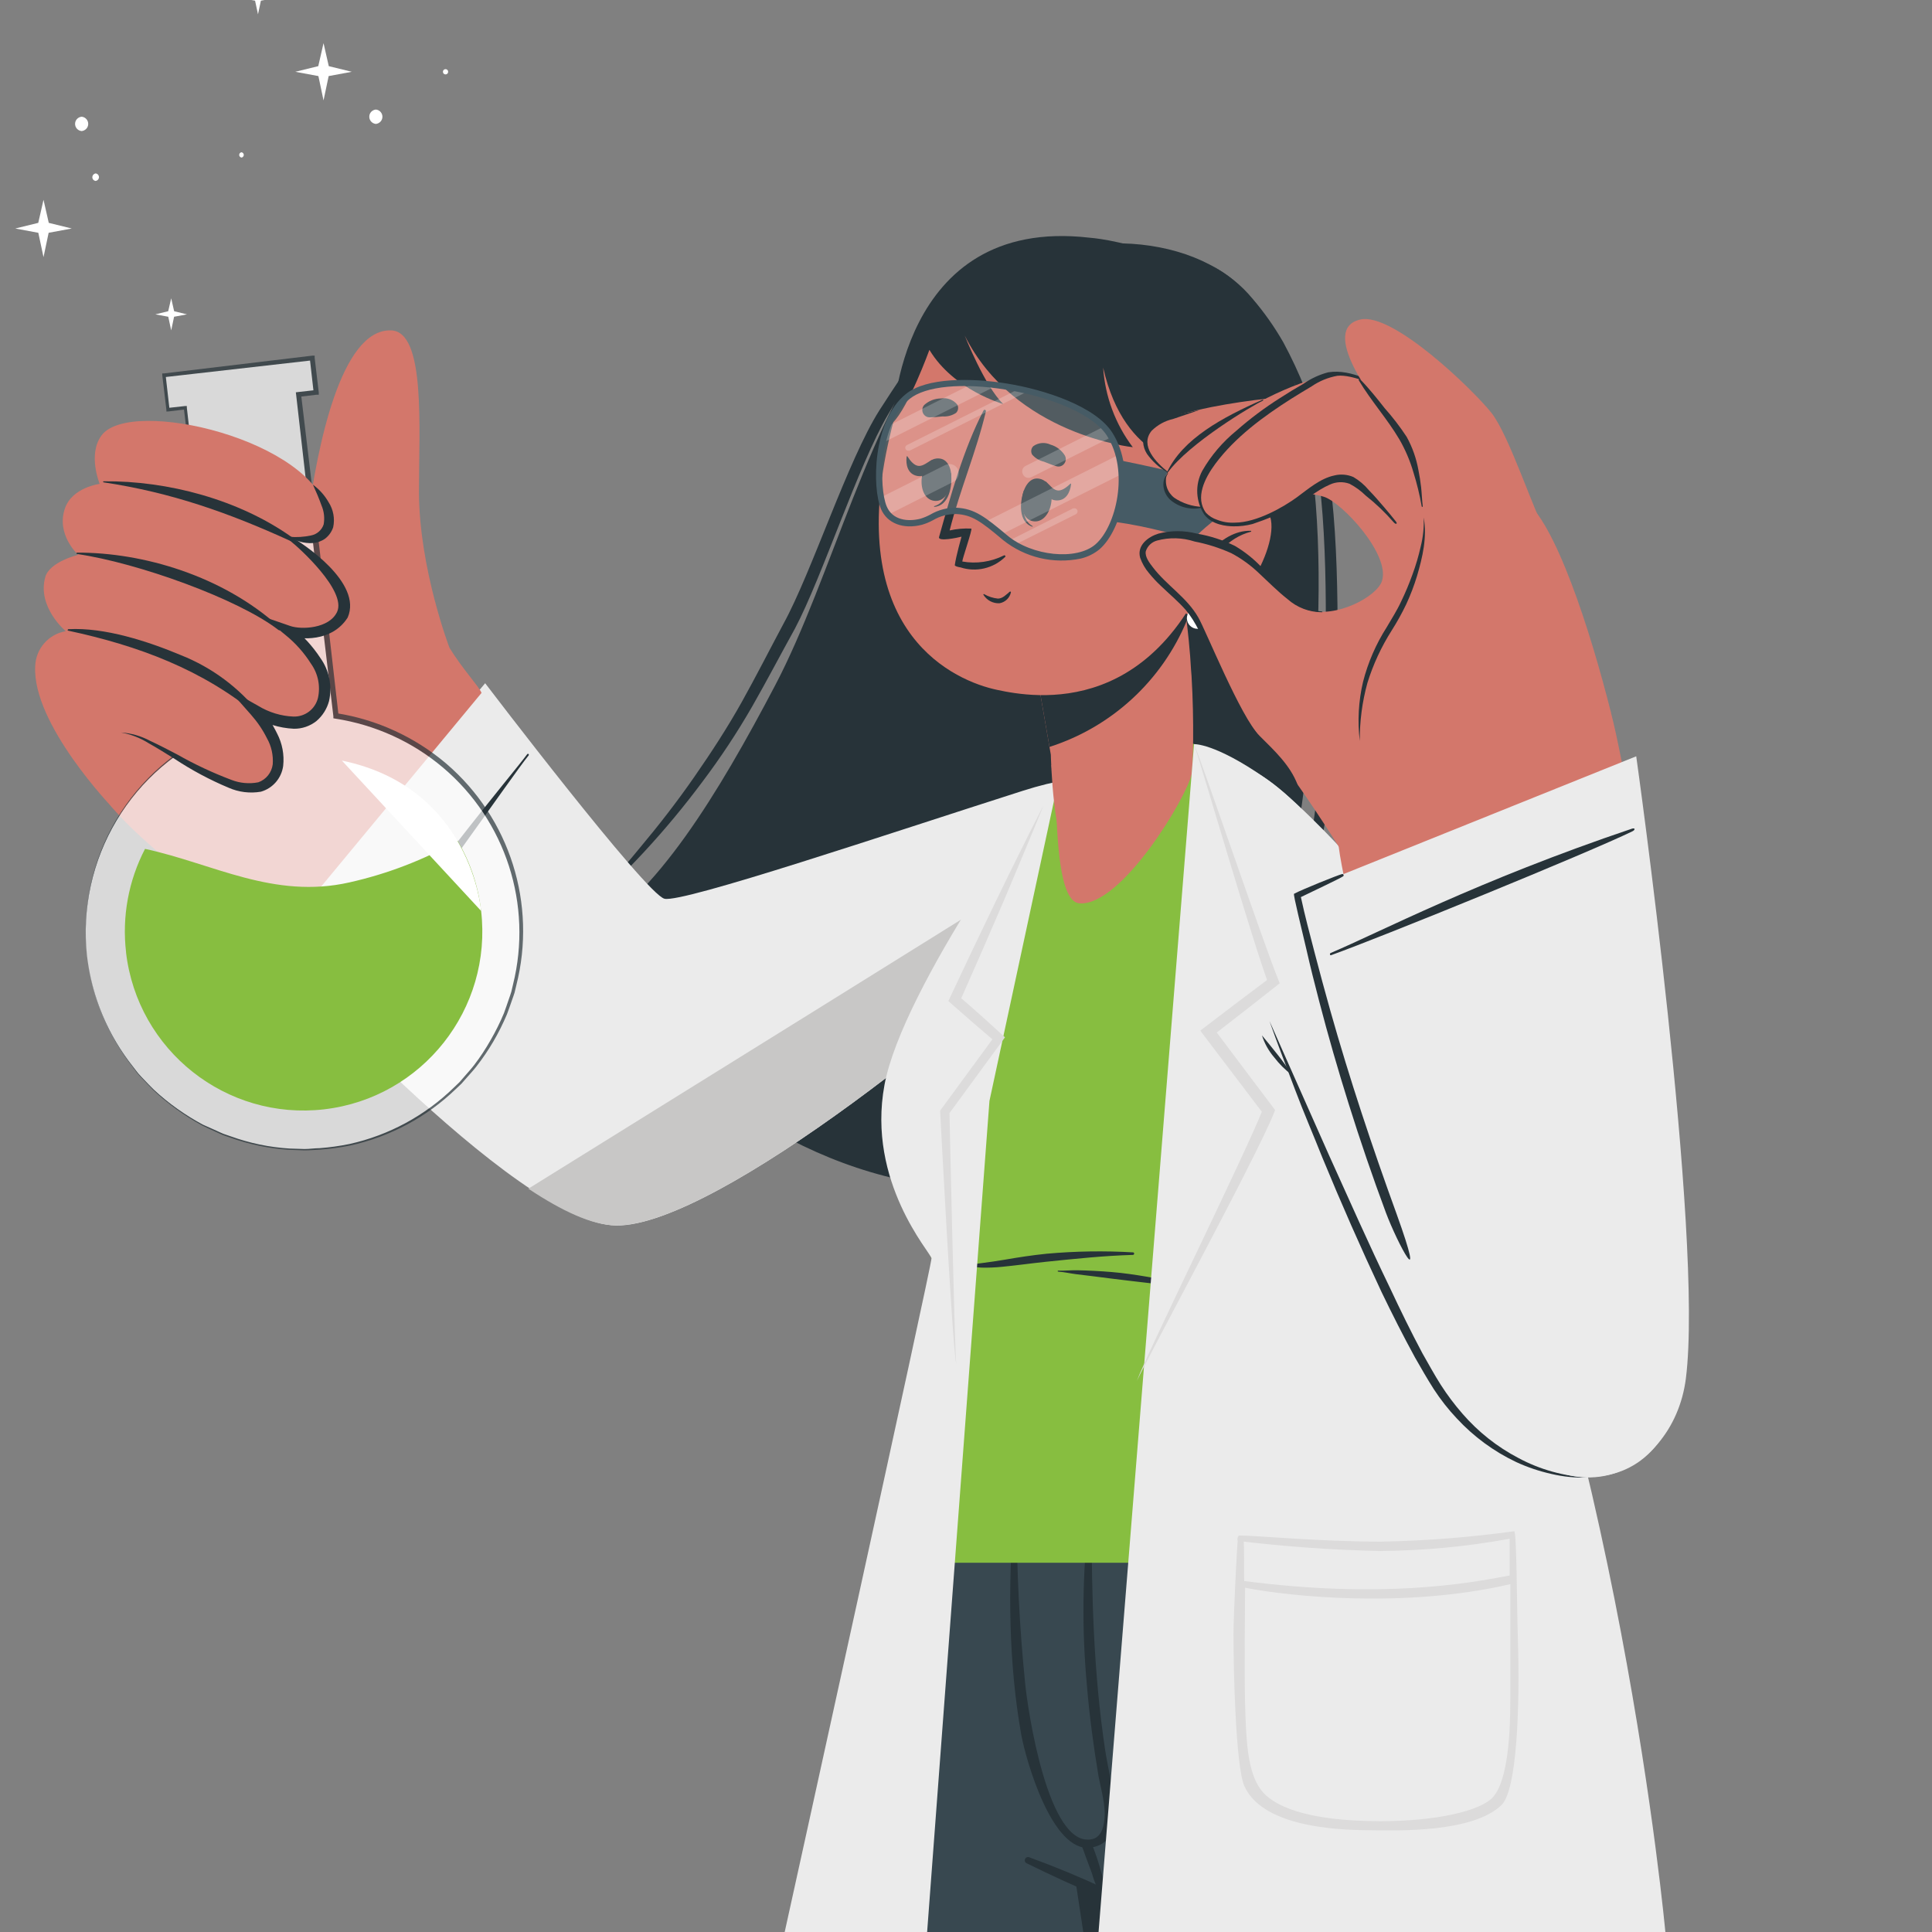 <svg xmlns="http://www.w3.org/2000/svg" xmlns:xlink="http://www.w3.org/1999/xlink" width="500" zoomAndPan="magnify" viewBox="0 0 375 375" height="500" preserveAspectRatio="xMidYMid meet" version="1.0"><rect x="0" y="0" width="375" height="375" fill="#808080" stroke="none"/><defs><filter x="0%" y="0%" width="100%" height="100%" id="04cedfe2d5"><feColorMatrix values="0 0 0 0 1 0 0 0 0 1 0 0 0 0 1 0 0 0 1 0" color-interpolation-filters="sRGB"/></filter><clipPath id="071a4adcd5"><path d="M 2.641 38 L 14 38 L 14 50 L 2.641 50 Z M 2.641 38 " clip-rule="nonzero"/></clipPath><mask id="5fdf26bfce"><g filter="url(#04cedfe2d5)"><rect x="-37.5" width="450" fill="#000000" y="-37.5" height="450" fill-opacity="0.7"/></g></mask><clipPath id="596ef3434c"><path d="M 1 1 L 87 1 L 87 155.922 L 1 155.922 Z M 1 1 " clip-rule="nonzero"/></clipPath><clipPath id="d3901651ee"><rect x="0" width="88" y="0" height="156"/></clipPath><mask id="55034d06c9"><g filter="url(#04cedfe2d5)"><rect x="-37.5" width="450" fill="#000000" y="-37.5" height="450" fill-opacity="0.2"/></g></mask><clipPath id="c4cf77ae8d"><path d="M 2 0.16 L 25 0.16 L 25 12 L 2 12 Z M 2 0.16 " clip-rule="nonzero"/></clipPath><clipPath id="dc595cb2a8"><rect x="0" width="50" y="0" height="33"/></clipPath></defs><g clip-path="url(#071a4adcd5)"><path fill="#ffffff" d="M 2.965 44.352 L 7.438 45.184 L 8.445 49.91 L 9.441 45.184 L 13.926 44.352 L 9.465 43.258 L 8.445 38.781 L 7.426 43.258 Z M 2.965 44.352 " fill-opacity="1" fill-rule="nonzero"/></g><path fill="#ffffff" d="M 57.316 13.934 L 61.801 14.766 L 62.797 19.492 L 63.793 14.766 L 68.277 13.934 L 63.816 12.84 L 62.797 8.375 L 61.777 12.84 Z M 57.316 13.934 " fill-opacity="1" fill-rule="nonzero"/><path fill="#ffffff" d="M 47.004 -0.332 L 49.508 0.133 L 50.078 2.781 L 50.637 0.133 L 53.141 -0.332 L 50.648 -0.949 L 50.078 -3.445 L 49.496 -0.949 Z M 47.004 -0.332 " fill-opacity="1" fill-rule="nonzero"/><path fill="#ffffff" d="M 30.156 61.016 L 32.66 61.48 L 33.23 64.129 L 33.789 61.48 L 36.289 61.016 L 33.801 60.41 L 33.23 57.902 L 32.648 60.41 Z M 30.156 61.016 " fill-opacity="1" fill-rule="nonzero"/><path fill="#ffffff" d="M 18.566 33.66 C 18.969 33.711 19.254 34.078 19.207 34.48 C 19.16 34.812 18.898 35.074 18.566 35.121 C 18.16 35.074 17.875 34.707 17.926 34.305 C 17.973 33.969 18.234 33.711 18.566 33.66 Z M 18.566 33.66 " fill-opacity="1" fill-rule="nonzero"/><path fill="#ffffff" d="M 46.875 29.551 C 47.16 29.602 47.359 29.859 47.312 30.145 C 47.277 30.371 47.102 30.551 46.875 30.586 C 46.59 30.539 46.387 30.277 46.434 29.992 C 46.473 29.766 46.648 29.586 46.875 29.551 Z M 46.875 29.551 " fill-opacity="1" fill-rule="nonzero"/><path fill="#ffffff" d="M 86.48 13.422 C 86.762 13.422 86.988 13.648 86.988 13.934 C 86.988 14.219 86.762 14.445 86.48 14.445 C 86.195 14.445 85.969 14.219 85.969 13.934 C 85.969 13.648 86.195 13.422 86.48 13.422 Z M 86.48 13.422 " fill-opacity="1" fill-rule="nonzero"/><path fill="#ffffff" d="M 15.848 22.652 C 16.621 22.723 17.188 23.398 17.117 24.172 C 17.059 24.848 16.523 25.371 15.848 25.441 C 15.078 25.371 14.508 24.695 14.578 23.922 C 14.637 23.246 15.172 22.723 15.848 22.652 Z M 15.848 22.652 " fill-opacity="1" fill-rule="nonzero"/><path fill="#ffffff" d="M 72.953 21.262 C 73.723 21.332 74.293 22.012 74.223 22.781 C 74.164 23.461 73.629 23.98 72.953 24.055 C 72.184 23.98 71.613 23.305 71.684 22.531 C 71.742 21.855 72.277 21.332 72.953 21.262 Z M 72.953 21.262 " fill-opacity="1" fill-rule="nonzero"/><path fill="#273339" d="M 236.898 216.648 C 230.871 220.449 224.453 223.582 217.75 226.008 C 228.547 211.348 228.43 177.012 226.992 181.832 C 220.074 204.898 202.398 229.664 196.027 230.602 L 195.918 230.602 C 178.871 231.707 163.648 226.887 151.035 219.914 C 151.035 219.891 151.035 219.867 151.035 219.84 C 164.93 203.344 165.828 168.461 164.855 170.539 C 154.285 192.785 133.855 205.066 130.449 204.863 C 118.156 193.438 111.855 182.297 113.719 181.336 C 127.281 174.043 139.395 154.113 150.5 132.945 C 161.441 112.09 168.738 80.543 183.723 62.18 C 197.379 45.371 223.34 43.367 237.574 53.012 C 274.809 78.309 245.324 211.398 236.898 216.648 Z M 236.898 216.648 " fill-opacity="1" fill-rule="nonzero"/><path fill="#273339" d="M 234.93 51.43 C 238.098 53.047 240.898 55.289 243.164 58.035 C 245.406 60.648 247.387 63.473 249.098 66.457 C 252.277 72.359 254.77 78.617 256.512 85.09 C 260.105 97.871 259.727 122.578 259.477 135.641 C 258.992 148.719 257.246 161.727 254.27 174.469 C 253.582 177.664 252.668 180.812 251.898 183.973 L 249.168 193.414 L 246.047 202.738 L 242.605 211.969 L 245.406 202.57 L 247.98 193.07 L 250.355 183.566 C 251.031 180.383 251.824 177.238 252.406 174.066 C 255.078 161.367 256.629 148.469 257.047 135.5 C 257.52 122.578 257.828 98.086 254.672 85.387 C 253.141 78.988 250.898 72.773 247.98 66.871 C 246.461 63.867 244.66 61.016 242.605 58.355 C 241.539 57.012 240.363 55.742 239.117 54.566 C 237.871 53.332 236.461 52.273 234.93 51.43 Z M 234.93 51.43 " fill-opacity="1" fill-rule="nonzero"/><path fill="#273339" d="M 112.262 177.711 C 116.449 173.566 120.398 169.207 124.125 164.648 C 127.887 160.168 131.445 155.574 134.746 150.82 C 138.043 146.07 141.188 141.25 143.977 136.258 C 146.762 131.27 149.363 126.141 152.066 121.082 C 157.609 110.996 164.5 89.414 170.707 79.617 C 173.84 74.734 177.078 69.898 180.672 65.27 C 182.5 62.941 184.457 60.719 186.535 58.617 C 188.586 56.371 191.09 54.566 193.867 53.332 C 191.242 54.77 188.93 56.691 187.031 58.996 C 185.109 61.184 183.332 63.473 181.68 65.875 C 178.324 70.625 175.285 75.484 172.379 80.434 C 166.543 90.352 159.648 111.887 154.297 122.008 C 151.508 127.043 148.863 132.113 145.992 137.137 C 143.086 142.188 139.871 147.055 136.359 151.711 C 129.285 161.227 121.207 169.945 112.262 177.711 Z M 112.262 177.711 " fill-opacity="1" fill-rule="nonzero"/><path fill="#d3776b" d="M 209.527 175.336 C 186.473 197.332 143.691 230.258 125.941 235.379 C 106.211 241.066 66.961 193.223 41.168 163.969 C 36.043 158.148 78.672 115.473 83.879 121.961 C 97.301 138.922 124.328 177.215 129.191 177.414 C 133.18 177.617 171.277 163.875 192.691 155.871 C 226.777 143.137 225.746 159.848 209.527 175.336 Z M 209.527 175.336 " fill-opacity="1" fill-rule="nonzero"/><path fill="#ebebeb" d="M 94.168 132.613 L 51.633 183.391 C 51.633 183.391 100.074 237.645 119.605 237.871 C 139.133 238.098 192.406 194.695 209.469 176.621 C 226.531 158.543 224.406 145.238 198.527 153.492 C 172.652 161.75 132.574 175.289 128.977 174.445 C 125.383 173.602 94.168 132.613 94.168 132.613 Z M 94.168 132.613 " fill-opacity="1" fill-rule="nonzero"/><path fill="#273339" d="M 66.449 194.816 C 80.82 172.094 99.363 150.406 102.328 146.391 C 102.473 146.199 102.758 146.391 102.602 146.629 C 99.496 150.418 80.984 177.512 66.758 195.09 C 66.547 195.289 66.262 195.031 66.449 194.816 Z M 66.449 194.816 " fill-opacity="1" fill-rule="nonzero"/><path fill="#c8c7c6" d="M 102.555 230.723 C 108.973 234.996 114.953 237.848 119.605 237.848 C 139.133 238.086 192.418 194.672 209.469 176.609 C 216.766 168.863 220.551 162.012 220.469 157.32 C 192.219 175.016 126.379 215.945 102.555 230.723 Z M 102.555 230.723 " fill-opacity="1" fill-rule="nonzero"/><path fill="#d3776b" d="M 55.5 180.336 L 93.469 134.488 C 92.922 133.172 89.906 130.047 87.25 125.75 C 87.25 125.75 81.375 110.438 81.316 95.508 C 81.316 82.977 82.645 64.352 75.918 64.129 C 66.094 63.77 61.539 87.098 59.734 100.652 C 53.805 96.184 48.273 92.895 44.312 92.16 C 31.262 89.711 13 146.523 21.77 156.75 C 30.324 166.605 48.18 179.457 55.5 180.336 Z M 55.5 180.336 " fill-opacity="1" fill-rule="nonzero"/><g mask="url(#5fdf26bfce)"><g transform="matrix(1, 0, 0, 1, 15, 68)"><g clip-path="url(#d3901651ee)"><g clip-path="url(#596ef3434c)"><path fill="#ffffff" d="M 1.914 117.73 C 4.633 140.949 25.633 157.566 48.828 154.848 C 72.023 152.125 88.625 131.102 85.906 107.883 C 83.688 88.902 69.047 73.77 50.168 70.945 L 42.922 8.551 L 46.312 8.16 L 45.543 1.484 L 16.758 4.844 L 17.531 11.52 L 20.934 11.129 L 28.195 73.582 C 10.48 80.672 -0.289 98.762 1.902 117.73 Z M 1.914 117.73 " fill-opacity="1" fill-rule="nonzero"/><path fill="#273339" d="M 1.914 117.73 C 2.828 125.57 5.914 133.004 10.801 139.191 L 11.703 140.379 C 12.023 140.762 12.367 141.105 12.711 141.461 C 13.391 142.172 14.043 142.91 14.742 143.586 C 16.176 144.93 17.695 146.176 19.285 147.328 C 20.875 148.469 22.547 149.527 24.27 150.465 C 25.148 150.902 26.047 151.297 26.938 151.711 C 27.391 151.914 27.828 152.137 28.277 152.316 L 29.68 152.805 C 33.383 154.133 37.25 154.941 41.176 155.18 L 44.117 155.285 C 45.102 155.285 46.078 155.191 47.062 155.145 C 49.031 155.012 50.977 154.738 52.91 154.359 C 60.656 152.672 67.777 148.871 73.484 143.371 L 74.562 142.352 L 75.535 141.246 C 76.176 140.5 76.867 139.785 77.469 139.004 C 78.668 137.457 79.773 135.844 80.758 134.156 C 81.754 132.457 82.633 130.688 83.402 128.871 C 83.758 127.945 84.066 127.004 84.398 126.078 C 84.555 125.617 84.73 125.152 84.875 124.68 L 85.219 123.242 C 89.227 107.48 83.961 90.805 71.621 80.219 C 65.535 75.055 58.145 71.656 50.266 70.422 L 50.715 70.883 C 49.527 60.48 48.344 50.074 47.156 39.684 L 43.43 8.504 L 43.016 9.027 L 46.41 8.621 L 46.871 8.621 L 46.871 8.16 L 46.078 1.473 L 46.078 1.031 L 45.625 1.031 L 16.852 4.477 L 16.496 4.477 L 16.496 4.832 L 17.293 11.52 L 17.293 11.867 L 17.637 11.867 L 21.043 11.461 L 20.676 11.176 L 28.055 73.582 L 28.148 73.414 C 10.41 80.59 -0.328 98.75 1.914 117.766 Z M 1.914 117.73 C -0.242 98.773 10.555 80.719 28.266 73.676 L 28.387 73.676 L 28.387 73.559 L 21.266 11.141 L 21.266 10.809 L 20.934 10.809 L 17.52 11.188 L 17.91 11.496 L 17.148 4.809 L 16.828 5.215 L 45.625 1.938 L 45.129 1.543 L 45.887 8.23 L 46.289 7.707 L 42.898 8.09 L 42.422 8.148 L 42.48 8.621 L 46.039 39.824 C 47.227 50.23 48.473 60.621 49.707 71.027 L 49.707 71.418 L 50.109 71.492 C 57.809 72.68 65.035 75.957 70.992 80.992 C 83.152 91.289 88.422 107.609 84.578 123.086 L 84.246 124.5 C 84.113 124.977 83.938 125.426 83.781 125.891 C 83.461 126.805 83.164 127.73 82.82 128.645 C 82.074 130.438 81.207 132.184 80.234 133.871 C 79.273 135.57 78.207 137.195 77.02 138.742 C 76.426 139.512 75.762 140.227 75.133 140.961 L 74.172 142.066 L 73.117 143.074 C 67.504 148.551 60.48 152.352 52.828 154.051 C 50.918 154.441 48.984 154.715 47.039 154.859 C 46.062 154.859 45.09 155.023 44.117 155.023 L 41.188 154.93 C 37.285 154.691 33.441 153.883 29.762 152.555 L 28.375 152.078 C 27.922 151.902 27.484 151.676 27.047 151.484 C 26.156 151.07 25.254 150.691 24.375 150.297 C 22.656 149.371 20.996 148.336 19.406 147.211 C 17.816 146.082 16.297 144.848 14.859 143.516 C 14.148 142.84 13.496 142.113 12.82 141.414 C 12.488 141.059 12.133 140.711 11.812 140.344 L 10.91 139.156 C 5.984 132.992 2.863 125.57 1.914 117.73 Z M 1.914 117.73 " fill-opacity="1" fill-rule="nonzero"/></g></g></g></g><path fill="#87be40" d="M 24.461 184.852 C 26.691 203.902 43.922 217.539 62.949 215.316 C 81.98 213.082 95.602 195.836 93.383 176.785 C 92.828 171.988 91.273 167.367 88.828 163.199 C 82.266 166.902 75.184 169.625 67.828 171.273 C 53.113 174.602 41.32 167.605 28.152 164.766 C 24.938 170.941 23.656 177.938 24.473 184.852 Z M 24.461 184.852 " fill-opacity="1" fill-rule="nonzero"/><path fill="#ffffff" d="M 93.383 176.809 C 93.383 176.809 91.582 152.84 66.355 147.625 " fill-opacity="1" fill-rule="nonzero"/><path fill="#d3776b" d="M 63.676 99.938 C 64.859 106.73 56.164 104.191 56.164 104.191 C 56.164 104.191 67.746 110.855 66.215 118.324 C 64.73 125.512 54.348 122.066 53.637 121.887 C 54.242 122.258 64.73 128.656 62.418 136 C 60.043 143.625 50.219 138.375 49.59 138.043 C 50.055 138.562 56.152 145.523 53.152 150.703 C 47.965 159.598 31.891 142.223 23.559 142.258 C 23.559 142.258 21.992 156.402 21.863 156.809 C 21.863 156.809 6.238 140.582 6.832 129.324 C 6.938 125.926 9.418 123.086 12.762 122.516 C 12.762 122.516 7.152 117.836 8.789 112.004 C 9.633 109.012 15.172 107.695 15.172 107.695 C 15.172 107.695 10.828 103.773 12.609 98.668 C 14.008 94.594 19.348 93.918 19.348 93.918 C 19.348 93.918 16.977 88.203 19.715 84.508 C 25.246 76.98 61.219 85.387 63.676 99.938 Z M 63.676 99.938 " fill-opacity="1" fill-rule="nonzero"/><path fill="#273339" d="M 20.109 93.621 C 19.988 93.621 19.988 93.418 20.109 93.418 C 32.613 93.297 46.387 96.98 56.652 104.273 C 56.984 104.523 56.746 105.164 56.32 104.973 C 44.312 99.5 33.23 95.59 20.109 93.621 Z M 20.109 93.621 " fill-opacity="1" fill-rule="nonzero"/><path fill="#273339" d="M 14.934 107.527 C 14.793 107.527 14.828 107.266 14.934 107.266 C 27.82 107.207 43.219 111.805 54.09 121.59 C 54.469 121.922 54.469 122.602 54.004 122.246 C 46.281 116.281 26.75 109.238 14.934 107.527 Z M 14.934 107.527 " fill-opacity="1" fill-rule="nonzero"/><path fill="#273339" d="M 50.113 138.934 C 39.352 129.941 26.801 125.32 13.227 122.41 C 13.047 122.41 13.133 122.137 13.285 122.125 C 20.309 121.734 28.77 124.5 35.164 127.184 C 41.156 129.574 46.422 133.492 50.422 138.551 C 50.574 138.754 50.34 139.121 50.113 138.934 Z M 50.113 138.934 " fill-opacity="1" fill-rule="nonzero"/><path fill="#273339" d="M 56.391 104.117 C 56.793 104.402 55.926 104.676 56.32 104.973 C 57.98 106.234 67.316 114.691 65.43 118.766 C 63.91 122.031 58.477 122.246 56.355 121.508 L 51.016 119.668 L 55.383 123.23 C 57.34 124.809 59.023 126.699 60.363 128.824 C 61.73 130.738 62.227 133.148 61.719 135.453 C 61.195 137.637 59.215 139.145 56.973 139.086 C 54.551 138.992 52.191 138.266 50.125 137.008 L 44.301 133.719 L 48.715 138.719 C 49.945 140.109 50.992 141.641 51.82 143.305 C 52.688 144.836 53.066 146.594 52.938 148.352 C 52.734 149.953 51.656 151.309 50.137 151.844 C 48.383 152.188 46.555 152.02 44.895 151.367 C 41.273 150 37.762 148.352 34.391 146.438 C 32.66 145.535 30.918 144.621 29.125 143.789 C 27.379 142.863 25.457 142.305 23.488 142.176 C 25.41 142.52 27.238 143.242 28.887 144.277 C 30.582 145.227 32.246 146.273 33.906 147.305 C 37.215 149.492 40.715 151.367 44.371 152.898 C 46.34 153.766 48.512 154.027 50.625 153.672 C 52.938 153.02 54.645 151.047 54.965 148.66 C 55.203 146.484 54.789 144.301 53.781 142.363 C 52.879 140.512 51.738 138.777 50.387 137.211 L 48.973 138.91 C 51.395 140.441 54.184 141.32 57.043 141.449 C 58.633 141.473 60.176 140.938 61.422 139.953 C 62.605 138.945 63.461 137.59 63.863 136.082 C 64.527 133.172 63.91 130.117 62.168 127.695 C 60.648 125.379 58.762 123.336 56.59 121.625 L 55.617 123.371 C 58.348 124.215 64.445 124.645 67.484 119.867 C 70.449 113.074 58.645 105.379 56.391 104.121 Z M 56.391 104.117 " fill-opacity="1" fill-rule="nonzero"/><path fill="#273339" d="M 56.164 104.191 C 57.578 104.32 59 104.227 60.387 103.93 C 61.527 103.703 62.453 102.895 62.82 101.793 C 63.047 100.543 62.902 99.273 62.406 98.109 C 61.941 96.801 61.371 95.449 60.742 94.082 C 61.977 94.984 63.023 96.148 63.781 97.48 C 64.707 98.918 65.027 100.664 64.672 102.336 C 64.375 103.227 63.828 104 63.082 104.57 C 62.359 105.07 61.504 105.355 60.625 105.414 C 59.047 105.484 57.48 105.059 56.164 104.191 Z M 56.164 104.191 " fill-opacity="1" fill-rule="nonzero"/><path fill="#384850" d="M 267.094 281.012 C 267.094 281.012 265.41 300.086 262.906 327.688 C 262.836 328.484 262.766 329.293 262.68 330.066 C 261.496 343.617 260.059 359.059 258.59 375.199 L 171.977 375.199 C 178.18 326.609 183.543 284.754 184.008 281.188 L 184.008 280.926 Z M 267.094 281.012 " fill-opacity="1" fill-rule="nonzero"/><path fill="#273339" d="M 254.957 291.938 C 254.422 298.613 253.867 305.289 253.285 311.965 C 253.117 313.898 252.93 315.824 252.762 317.746 L 252.762 317.809 C 251.09 336.965 249.32 356.137 247.352 375.27 L 246.105 375.27 C 248.219 355.578 250.188 335.871 252.18 316.145 C 252.395 314.008 252.609 311.879 252.832 309.73 C 253.426 303.793 254.02 297.926 254.637 292.008 C 254.672 291.734 254.98 291.734 254.957 291.938 Z M 254.957 291.938 " fill-opacity="1" fill-rule="nonzero"/><path fill="#273339" d="M 287.312 281.012 C 287.312 281.012 283.363 303.387 277.82 334.734 C 277.715 335.23 277.633 335.73 277.535 336.266 C 275.414 348.25 273.074 361.492 270.633 375.258 L 210.301 375.258 L 208.922 366.172 L 208.66 364.391 L 208.59 363.926 L 207.594 357.254 L 207.203 354.758 L 196.016 281.012 Z M 287.312 281.012 " fill-opacity="1" fill-rule="nonzero"/><path fill="#384850" d="M 310.52 375.281 L 228.57 375.281 L 228.57 373.867 C 228.109 373.621 227.656 373.359 227.195 373.121 C 222.379 370.496 218.141 368.453 214.664 366.898 L 212.945 366.125 C 211.367 365.438 209.953 364.867 208.781 364.402 C 205.766 363.215 204.035 362.68 204.035 362.68 C 203.938 362.418 203.844 362.18 203.762 361.934 C 191.898 331.668 184.777 285.559 184.066 281.273 L 184.066 280.938 L 301.016 280.938 C 301.016 280.938 305.477 324.316 310.52 375.281 Z M 310.52 375.281 " fill-opacity="1" fill-rule="nonzero"/><path fill="#273339" d="M 299 375.281 L 297.906 375.281 C 295.762 348.117 293.766 320.941 291.691 293.777 C 291.691 293.328 292.344 293.328 292.367 293.777 C 294.562 320.941 296.781 348.105 299 375.281 Z M 299 375.281 " fill-opacity="1" fill-rule="nonzero"/><path fill="#273339" d="M 199.797 360.508 C 209.719 364.117 219.316 368.594 228.465 373.867 C 228.82 374.07 228.582 374.629 228.203 374.465 C 218.543 370.316 208.695 366.34 199.277 361.66 C 198.957 361.516 198.812 361.137 198.969 360.828 C 199.109 360.508 199.488 360.363 199.809 360.508 Z M 199.797 360.508 " fill-opacity="1" fill-rule="nonzero"/><path fill="#273339" d="M 196.727 294.172 C 196.727 293.84 197.344 293.766 197.344 294.172 C 197.344 304.957 197.875 315.742 198.957 326.477 C 199.406 331.453 203.406 358.977 212.008 356.969 C 213.453 356.637 214.191 355.211 214.379 353.023 C 214.652 350.41 213.668 347.191 213.195 344.59 C 212.234 338.832 211.461 333.047 210.977 327.227 C 209.965 316.395 210.086 305.477 211.32 294.668 C 211.355 294.516 211.496 294.422 211.652 294.445 C 211.758 294.469 211.852 294.551 211.875 294.668 C 211.875 309.707 212.258 324.719 214.5 339.613 C 215.578 346.742 219.184 357.551 211.711 358.617 C 204.234 359.688 199.156 341.691 198.234 336.75 C 195.777 322.984 195.645 308.113 196.727 294.172 Z M 196.727 294.172 " fill-opacity="1" fill-rule="nonzero"/><path fill="#273339" d="M 211.805 357.656 C 212.578 359.508 213.219 361.422 213.738 363.355 C 214.297 364.855 214.57 366.445 214.547 368.051 C 214.547 368.359 214.121 368.383 213.953 368.18 C 213.062 366.766 212.387 365.234 211.949 363.617 C 211.297 361.848 210.594 360.055 209.992 358.32 C 209.859 357.797 210.18 357.277 210.715 357.145 C 211.152 357.039 211.605 357.254 211.805 357.656 Z M 211.805 357.656 " fill-opacity="1" fill-rule="nonzero"/><path fill="#273339" d="M 250.828 303.176 C 250.816 301.973 250.934 300.773 251.195 299.609 C 251.23 299.516 251.34 299.457 251.445 299.504 C 251.492 299.527 251.539 299.562 251.551 299.609 C 251.789 300.621 251.934 301.652 251.957 302.699 C 252.074 303.887 252.23 305.074 252.359 306.262 C 252.609 308.684 253.035 311.086 253.617 313.449 C 254.707 317.926 256.977 322.035 260.203 325.324 C 263.406 328.473 267.191 330.969 271.344 332.664 C 275.98 334.625 280.836 335.363 285.641 336.777 C 285.84 336.777 285.781 337.121 285.582 337.121 C 280.289 337.121 275.055 336.074 270.156 334.078 C 265.801 332.441 261.852 329.91 258.527 326.656 C 255.207 323.293 252.859 319.078 251.754 314.469 C 251.219 312.105 250.91 309.684 250.828 307.262 C 250.746 305.895 250.734 304.539 250.828 303.176 Z M 250.828 303.176 " fill-opacity="1" fill-rule="nonzero"/><path fill="#87be40" d="M 173.176 303.328 L 183.07 248.203 C 183.07 248.203 172.641 232.23 174.16 213.355 C 175.262 199.625 205.008 151.594 207.488 149.219 C 217.621 139.715 234.703 143.527 241.715 148.84 C 280.574 178.246 295.332 241.352 308.492 303.328 Z M 173.176 303.328 " fill-opacity="1" fill-rule="nonzero"/><path fill="#273339" d="M 219.934 243.086 C 214.332 242.754 208.723 242.848 203.145 243.348 C 200.379 243.633 197.641 244.047 194.84 244.535 C 193.477 244.773 192.109 244.961 190.734 245.141 C 189.297 245.379 187.84 245.426 186.391 245.309 C 186.332 245.332 186.309 245.391 186.32 245.438 C 186.32 245.473 186.355 245.496 186.391 245.508 C 187.73 245.77 189.098 245.961 190.461 246.043 C 191.789 246.078 193.117 246.02 194.449 245.891 C 197.27 245.617 200.07 245.223 202.871 244.926 C 208.543 244.344 214.215 243.738 219.922 243.574 C 220.207 243.551 220.207 243.098 219.934 243.086 Z M 219.934 243.086 " fill-opacity="1" fill-rule="nonzero"/><path fill="#273339" d="M 232.855 250.023 C 228.379 248.848 223.836 247.934 219.258 247.289 C 216.969 246.969 214.676 246.793 212.363 246.672 C 211.262 246.613 210.156 246.578 209.055 246.555 C 207.949 246.531 206.621 246.672 205.398 246.625 C 205.281 246.625 205.246 246.816 205.398 246.828 C 206.586 246.898 207.676 247.172 208.816 247.312 L 212.246 247.73 C 214.535 248.016 216.824 248.324 219.113 248.586 C 223.707 249.109 228.262 249.68 232.828 250.367 C 233.055 250.438 233.09 250.082 232.855 250.023 Z M 232.855 250.023 " fill-opacity="1" fill-rule="nonzero"/><path fill="#ebebeb" d="M 205.469 151.297 L 192.051 213.699 L 179.938 375.234 L 152.258 375.234 C 152.258 375.234 180.91 245.285 180.805 244.238 C 180.695 243.191 168.18 229.426 171.68 210.566 C 175.18 191.703 203.051 153.02 205.469 151.297 Z M 205.469 151.297 " fill-opacity="1" fill-rule="nonzero"/><path fill="#dcdbdb" d="M 202.551 156.32 C 201.258 159.527 199.93 162.723 198.59 165.906 C 197.246 169.09 195.93 172.297 194.566 175.469 C 191.848 181.797 189.086 188.141 186.262 194.473 L 185.988 193.285 C 188.988 195.73 195.066 201.348 195.066 201.348 L 184.293 216.051 C 184.293 216.051 185.254 260.711 185.598 264.75 C 184.801 260.758 182.477 215.578 182.477 215.578 L 193.156 201.004 L 193.426 202.418 C 190.484 199.91 187.566 197.395 184.66 194.828 L 184.078 194.305 L 184.398 193.617 C 187.328 187.355 190.297 181.121 193.309 174.898 C 194.805 171.773 196.348 168.684 197.875 165.586 C 199.406 162.484 200.961 159.398 202.551 156.32 Z M 202.551 156.32 " fill-opacity="1" fill-rule="nonzero"/><path fill="#d3776b" d="M 231.289 150.145 C 230.586 152.613 219.422 167.023 208.082 165.941 C 204.391 165.586 203.965 146.484 203.965 146.484 L 203.703 144.977 L 200.035 123.766 L 225.438 109.168 L 228.996 107.254 C 228.996 107.254 229.625 113.121 230.328 120.426 C 230.328 120.758 230.398 121.105 230.434 121.473 C 230.469 121.84 230.527 122.27 230.562 122.66 C 230.684 123.742 230.801 124.855 230.883 125.973 C 230.969 126.816 231.039 127.637 231.086 128.527 C 231.133 129.418 231.203 130.297 231.277 131.188 C 231.809 140 231.574 149.098 231.277 150.145 Z M 231.289 150.145 " fill-opacity="1" fill-rule="nonzero"/><path fill="#273339" d="M 230.375 120.426 C 225.52 132.137 215.77 141.117 203.703 144.977 L 200.035 123.766 L 225.438 109.168 L 228.996 107.254 C 228.996 107.254 229.676 113.074 230.375 120.426 Z M 230.375 120.426 " fill-opacity="1" fill-rule="nonzero"/><path fill="#d3776b" d="M 172.32 86.387 C 164.371 123.277 185.551 132.211 193.5 133.895 C 200.711 135.453 225.531 139.836 237.195 103.93 C 248.859 68.023 234.289 52.691 217.977 48.27 C 201.66 43.852 180.27 49.484 172.32 86.387 Z M 172.32 86.387 " fill-opacity="1" fill-rule="nonzero"/><path fill="#273339" d="M 180.352 81.004 C 181.219 80.992 182.086 80.934 182.949 80.828 C 183.875 80.898 184.789 80.66 185.562 80.148 C 186 79.723 186.105 79.059 185.797 78.523 C 185.039 77.598 183.852 77.145 182.664 77.336 C 181.445 77.336 180.281 77.797 179.379 78.617 C 178.855 79.211 178.906 80.113 179.496 80.648 C 179.734 80.863 180.031 80.98 180.352 81.004 Z M 180.352 81.004 " fill-opacity="1" fill-rule="nonzero"/><path fill="#273339" d="M 205.09 90.508 C 204.234 90.281 203.477 89.926 202.645 89.617 C 201.746 89.414 200.938 88.93 200.332 88.227 C 200.035 87.691 200.129 87.027 200.559 86.602 C 201.543 85.898 202.824 85.793 203.914 86.305 C 205.078 86.637 206.074 87.406 206.703 88.441 C 207.07 89.141 206.812 90.008 206.109 90.391 C 205.801 90.555 205.434 90.602 205.09 90.508 Z M 205.09 90.508 " fill-opacity="1" fill-rule="nonzero"/><path fill="#273339" d="M 198.766 95.129 C 198.766 95.043 198.945 95.281 198.934 95.391 C 198.422 97.906 198.27 100.875 200.414 102.113 C 200.488 102.113 200.414 102.266 200.414 102.242 C 197.652 101.387 197.887 97.445 198.766 95.129 Z M 198.766 95.129 " fill-opacity="1" fill-rule="nonzero"/><path fill="#273339" d="M 201.473 92.883 C 205.602 93.262 204.555 101.496 200.723 101.199 C 196.891 100.898 198.02 92.551 201.473 92.883 Z M 201.473 92.883 " fill-opacity="1" fill-rule="nonzero"/><path fill="#273339" d="M 203.039 93.5 C 203.691 94.059 204.297 94.973 205.148 95.176 C 206.004 95.379 207 94.629 207.762 93.895 C 207.844 93.809 207.902 93.895 207.891 94 C 207.711 95.578 206.906 97.125 205.184 97.137 C 203.465 97.148 202.684 95.613 202.492 93.988 C 202.457 93.68 202.766 93.273 203.039 93.5 Z M 203.039 93.5 " fill-opacity="1" fill-rule="nonzero"/><path fill="#273339" d="M 184.59 91.836 C 184.59 91.742 184.375 91.945 184.375 92.051 C 184.281 94.629 183.734 97.551 181.359 98.238 C 181.277 98.238 181.277 98.395 181.359 98.383 C 184.219 98.18 184.91 94.297 184.59 91.836 Z M 184.59 91.836 " fill-opacity="1" fill-rule="nonzero"/><path fill="#273339" d="M 182.477 89.012 C 178.383 88.406 177.492 96.66 181.289 97.207 C 185.086 97.754 185.918 89.512 182.477 89.012 Z M 182.477 89.012 " fill-opacity="1" fill-rule="nonzero"/><path fill="#273339" d="M 180.816 89.32 C 180.043 89.699 179.25 90.449 178.371 90.438 C 177.492 90.426 176.699 89.484 176.129 88.582 C 176.07 88.488 175.984 88.582 175.973 88.668 C 175.785 90.246 176.211 91.934 177.883 92.348 C 179.559 92.766 180.66 91.457 181.23 89.902 C 181.336 89.57 181.125 89.105 180.816 89.32 Z M 180.816 89.32 " fill-opacity="1" fill-rule="nonzero"/><path fill="#273339" d="M 195.977 114.855 C 195.312 115.402 194.637 116.176 193.699 116.188 C 192.75 116.09 191.824 115.793 190.996 115.309 C 190.949 115.285 190.887 115.309 190.875 115.367 C 190.875 115.391 190.875 115.414 190.875 115.438 C 191.539 116.52 192.738 117.16 194.008 117.09 C 195.102 116.898 195.977 116.066 196.215 114.988 C 196.262 114.844 196.074 114.773 195.977 114.855 Z M 195.977 114.855 " fill-opacity="1" fill-rule="nonzero"/><path fill="#273339" d="M 186.629 104.168 C 186.629 104.168 185.574 107.895 185.324 109.691 C 185.324 109.855 185.715 110 186.32 110.117 L 186.391 110.117 C 189.453 111.125 192.809 110.344 195.113 108.086 C 195.254 107.934 195.051 107.719 194.875 107.801 C 192.371 109.059 189.535 109.477 186.781 108.988 C 186.781 108.465 188.812 102.656 188.527 102.598 C 187.113 102.527 185.703 102.645 184.328 102.957 C 186.297 95.129 189.512 87.668 191.363 79.84 C 191.422 79.566 191.02 79.426 190.91 79.664 C 186.984 87.242 184.527 96.195 182.273 104.227 C 181.988 105.199 185.871 104.367 186.629 104.168 Z M 186.629 104.168 " fill-opacity="1" fill-rule="nonzero"/><path fill="#273339" d="M 239.309 103.016 C 232.902 103.512 231.43 90.055 231.43 90.055 C 231.43 90.055 218.379 90.055 214.121 71.359 C 214.5 76.957 216.492 82.324 219.875 86.801 C 219.875 86.801 196.914 84.426 187.258 65.137 C 187.258 65.137 191.113 74.938 194.719 78.418 C 194.719 78.418 185.098 75.73 180.398 67.906 C 180.398 67.906 176.379 79 173.281 82.062 C 173.281 82.062 174.219 41.855 211.438 46.133 C 211.438 46.133 234.738 47.676 243.105 66.148 C 251.469 84.617 239.309 103.016 239.309 103.016 Z M 239.309 103.016 " fill-opacity="1" fill-rule="nonzero"/><path fill="#465b65" d="M 217.523 89.391 C 217.523 89.391 239.891 93.668 244.113 97.301 C 245.844 98.797 243.898 106.922 242.488 107.922 C 241.598 108.551 229.438 103.074 216.387 101.293 C 216.375 101.293 218.781 94.512 217.523 89.391 Z M 217.523 89.391 " fill-opacity="1" fill-rule="nonzero"/><path fill="#ffffff" d="M 171.574 98.598 C 171.855 99.035 172.164 99.453 172.508 99.844 C 173.887 101.375 175.703 102.09 178.773 101.305 C 180.781 100.793 182.332 98.832 185.609 99.203 C 187.648 99.355 189.594 100.07 191.258 101.258 C 192.348 102.027 193.379 102.859 194.363 103.75 C 194.613 103.953 194.863 104.18 195.113 104.402 C 195.336 104.617 195.574 104.809 195.836 104.984 C 196.215 105.27 196.605 105.52 197.023 105.746 C 201.875 108.348 209.918 108.453 213.004 106.16 C 215.828 104.07 217.977 97.953 217.645 92.051 C 217.582 90.781 217.395 89.523 217.074 88.297 C 216.766 87.086 216.289 85.934 215.684 84.844 C 215.566 84.641 215.461 84.449 215.34 84.273 C 214.996 83.762 214.594 83.273 214.156 82.848 C 211.223 79.816 205.578 77.383 199.441 75.91 L 197.555 75.508 C 196.191 75.223 194.816 74.996 193.449 74.816 C 191.871 74.617 190.297 74.473 188.777 74.426 C 183.391 74.211 178.656 74.973 176.164 76.969 C 174.406 78.488 173.09 80.461 172.355 82.668 C 171.953 83.727 171.633 84.805 171.383 85.898 C 170.586 89.402 170.422 93.027 170.883 96.59 C 170.992 97.289 171.227 97.977 171.574 98.598 Z M 171.574 98.598 " fill-opacity="0.2" fill-rule="nonzero"/><g mask="url(#55034d06c9)"><g transform="matrix(1, 0, 0, 1, 169, 74)"><g clip-path="url(#dc595cb2a8)"><path fill="#ffffff" d="M 2.574 24.598 C 2.855 25.035 3.164 25.453 3.508 25.844 L 16.098 19.5 C 16.988 19.062 17.355 17.98 16.918 17.078 C 16.539 16.305 15.66 15.914 14.828 16.141 C 14.711 16.164 14.59 16.211 14.473 16.258 L 1.895 22.578 C 2.004 23.289 2.227 23.965 2.574 24.598 Z M 2.574 24.598 " fill-opacity="1" fill-rule="nonzero"/><path fill="#ffffff" d="M 22.258 27.258 C 23.348 28.027 24.379 28.859 25.363 29.75 L 48.668 18.051 C 48.609 16.781 48.418 15.523 48.098 14.297 Z M 22.258 27.258 " fill-opacity="1" fill-rule="nonzero"/><path fill="#ffffff" d="M 29.555 18.074 C 29.801 18.598 30.383 18.871 30.941 18.715 C 31.023 18.691 31.105 18.668 31.191 18.621 L 46.711 10.844 C 46.59 10.641 46.484 10.449 46.363 10.273 C 46.02 9.762 45.617 9.273 45.18 8.848 L 30.062 16.438 C 29.48 16.734 29.234 17.445 29.527 18.027 C 29.527 18.039 29.539 18.062 29.555 18.074 Z M 29.555 18.074 " fill-opacity="1" fill-rule="nonzero"/><g clip-path="url(#c4cf77ae8d)"><path fill="#ffffff" d="M 2.441 11.898 L 24.512 0.816 C 22.934 0.617 21.355 0.473 19.836 0.426 L 3.414 8.668 C 3.012 9.727 2.691 10.805 2.441 11.898 Z M 2.441 11.898 " fill-opacity="1" fill-rule="nonzero"/></g><path fill="#ffffff" d="M 6.762 13.156 C 6.891 13.406 7.176 13.539 7.449 13.469 L 7.578 13.469 L 30.5 1.957 L 28.617 1.555 L 7.035 12.387 C 6.75 12.527 6.629 12.871 6.762 13.156 Z M 6.762 13.156 " fill-opacity="1" fill-rule="nonzero"/><path fill="#ffffff" d="M 26.777 30.984 C 27.156 31.27 27.547 31.52 27.965 31.746 L 39.828 25.809 C 40.125 25.652 40.242 25.285 40.09 24.988 C 39.969 24.727 39.672 24.598 39.402 24.68 L 39.27 24.68 Z M 26.777 30.984 " fill-opacity="1" fill-rule="nonzero"/></g></g></g><path fill="#465b65" d="M 209.777 108.418 C 211.117 108.098 212.363 107.48 213.418 106.613 C 217.738 102.895 220.727 91.48 215.875 83.938 C 212.613 78.879 202.824 75.625 195.41 74.438 C 188.551 73.332 179.805 73.25 175.844 76.469 C 169.305 81.73 169.27 94.723 171.004 98.797 C 172.188 101.578 175.297 102.789 178.93 101.863 C 179.688 101.648 180.422 101.34 181.113 100.961 C 182.465 100.164 184.02 99.75 185.586 99.773 C 188.621 99.926 190.332 101.137 194.719 104.844 C 198.957 108.219 204.473 109.523 209.777 108.418 Z M 214.855 84.57 C 219.234 91.375 216.645 102.195 212.625 105.664 C 208.957 108.836 200.309 107.957 195.492 103.906 C 191.23 100.344 189.203 98.727 185.645 98.547 C 183.863 98.512 182.109 98.977 180.578 99.879 C 179.961 100.211 179.309 100.484 178.633 100.688 C 176.258 101.293 173.258 100.996 172.117 98.312 C 170.539 94.594 170.598 82.23 176.602 77.395 C 179.652 74.938 186.781 74.258 195.219 75.625 C 204.641 77.156 212.352 80.66 214.855 84.559 Z M 214.855 84.57 " fill-opacity="1" fill-rule="nonzero"/><path fill="#d3776b" d="M 230.73 105.52 C 230.73 105.52 240.375 94.832 245.301 98.453 C 250.223 102.078 241.953 118.207 235.441 119.738 C 232.07 120.785 228.5 118.895 227.457 115.523 C 227.43 115.438 227.406 115.355 227.383 115.262 Z M 230.73 105.52 " fill-opacity="1" fill-rule="nonzero"/><path fill="#273339" d="M 242.809 103.027 C 242.809 103.027 242.879 103.098 242.867 103.145 C 242.867 103.168 242.832 103.191 242.809 103.203 C 238.227 104.391 235.418 108.168 233.316 112.172 C 234.812 110.723 236.699 110.059 238.656 111.875 C 238.762 111.969 238.656 112.137 238.512 112.09 C 237.008 111.387 235.227 111.723 234.062 112.91 C 233.113 113.883 232.285 114.965 231.574 116.117 C 231.312 116.484 230.637 116.188 230.848 115.758 C 230.848 115.723 230.848 115.688 230.848 115.652 C 231.465 110.082 236.77 102.836 242.809 103.027 Z M 242.809 103.027 " fill-opacity="1" fill-rule="nonzero"/><path fill="#ffffff" d="M 234.504 119.988 C 234.504 121.129 233.578 122.055 232.438 122.055 C 231.301 122.055 230.375 121.129 230.375 119.988 C 230.375 118.848 231.301 117.922 232.438 117.922 C 233.578 117.922 234.504 118.848 234.504 119.988 Z M 234.504 119.988 " fill-opacity="1" fill-rule="nonzero"/><path fill="#d3776b" d="M 204.082 148.504 L 205.09 159.027 C 205.578 170.551 207.082 175.16 209.562 175.336 C 217.715 175.895 230.445 154.609 231.324 150.145 C 232.199 145.68 204.082 148.504 204.082 148.504 Z M 204.082 148.504 " fill-opacity="1" fill-rule="nonzero"/><path fill="#ebebeb" d="M 323.273 375.281 L 213.207 375.281 L 231.762 144.441 C 231.762 144.441 235.715 144.172 245.523 150.977 C 256 158.234 266.645 173.09 281.035 204.246 C 314.258 276.176 323.273 375.281 323.273 375.281 Z M 323.273 375.281 " fill-opacity="1" fill-rule="nonzero"/><path fill="#ebebeb" d="M 235.605 169.957 C 239.297 181.832 271.094 259.855 282.66 273.824 C 291.453 284.441 319.098 298.102 326.477 270.059 C 331.391 251.375 274.785 175.965 249.262 153.887 C 237.539 143.754 227.812 144.965 235.605 169.957 Z M 235.605 169.957 " fill-opacity="1" fill-rule="nonzero"/><path fill="#273339" d="M 308.254 286.77 C 303.531 286.535 298.93 285.25 294.766 283.02 C 290.609 280.855 286.91 277.922 283.848 274.383 C 282.316 272.625 280.918 270.762 279.66 268.801 C 278.402 266.828 277.285 264.762 276.102 262.695 C 273.883 258.539 271.805 254.285 269.801 250 C 265.672 241.48 261.852 232.824 257.938 224.176 L 246.402 198.176 C 247.98 202.656 249.703 207.074 251.375 211.516 C 253.047 215.957 254.934 220.316 256.68 224.711 C 260.297 233.488 264.117 242.172 268.152 250.77 C 270.215 255.047 272.352 259.285 274.641 263.469 C 275.828 265.547 277.016 267.625 278.297 269.633 C 279.613 271.652 281.094 273.551 282.758 275.309 C 286.031 278.848 289.945 281.723 294.301 283.789 C 296.473 284.789 298.75 285.559 301.086 286.082 C 303.438 286.641 305.844 286.879 308.254 286.77 Z M 308.254 286.77 " fill-opacity="1" fill-rule="nonzero"/><path fill="#273339" d="M 250.746 208.629 C 249.902 207.25 248.977 205.934 247.969 204.688 C 246.984 203.438 245.988 202.227 244.945 200.969 C 245.441 202.535 246.25 203.984 247.316 205.23 C 248.301 206.516 249.453 207.668 250.746 208.629 Z M 250.746 208.629 " fill-opacity="1" fill-rule="nonzero"/><path fill="#dcdbdb" d="M 231.762 144.441 C 233.434 148.27 245.004 182.453 248.113 190.148 L 248.395 190.848 L 247.793 191.336 C 243.641 194.613 239.461 197.867 235.273 201.109 L 235.488 199.508 L 247.113 214.949 L 247.496 215.457 L 247.27 216.039 C 243.898 224.57 222.566 263.836 220.68 268.016 C 222.141 263.668 241.836 223.75 245.156 215.223 L 245.312 216.312 L 233.66 200.957 L 232.973 200.043 L 233.875 199.352 C 238.086 196.133 242.297 192.938 246.535 189.77 L 246.215 190.957 C 243.234 183.152 233.137 148.387 231.762 144.441 Z M 231.762 144.441 " fill-opacity="1" fill-rule="nonzero"/><path fill="#dcdbdb" d="M 294.609 317.844 C 295.047 331.738 294.406 347.453 291.453 350.34 C 285.926 355.754 271.188 355.305 266.539 355.258 C 261.887 355.211 245.406 355.258 241.539 346.691 C 239.832 342.941 239.379 323.543 239.426 316.68 C 239.426 313.898 240.066 300.18 240.281 298.648 C 240.281 298.281 241.301 298.328 241.336 298.566 C 241.574 300.133 241.422 305.824 241.504 306.879 C 268.055 310.301 284.5 307.438 293.02 305.801 L 293.02 298.672 C 284.727 300.191 276.301 300.988 267.867 301.047 C 258.648 300.859 249.441 300.203 240.281 299.09 C 240.066 299.09 240.223 298.031 240.543 298.043 C 244.008 298.043 255.965 299.23 268.078 299.23 C 276.719 299.066 285.344 298.398 293.91 297.211 C 294.395 297.414 294.406 311.18 294.609 317.844 Z M 289.863 348.723 C 292.793 345.352 293.16 335.66 293.148 329.852 L 293.148 307.484 C 272.707 312.238 250.199 309.859 241.668 308.176 C 241.668 308.52 241.516 325.375 241.668 330.742 C 241.871 337.605 242.086 343.809 244.719 347.371 C 246.973 350.434 253.344 353.5 267.973 353.488 C 278.473 353.5 287.395 351.574 289.84 348.762 Z M 289.863 348.723 " fill-opacity="1" fill-rule="nonzero"/><path fill="#d3776b" d="M 312.691 138.316 C 308.754 122.625 301.812 100.887 295.605 96.852 C 289.105 92.621 265.625 78.664 259.121 77.18 C 252.621 75.695 228.273 79.164 223.527 82.703 C 219.684 85.531 224.371 94.273 237.836 95.055 C 250.426 95.793 253.473 95.355 256.961 96.422 C 260.449 97.492 269.93 107.66 268.234 112.789 C 267.238 115.82 259.242 120.117 253.77 118.336 C 248.301 116.555 245.715 110.57 239.238 106.352 C 232.758 102.137 222.328 103.895 222.031 106.793 C 221.738 109.691 225.355 110.641 231.773 119.68 C 235.902 125.5 237.945 136.152 246.949 145.953 C 251.457 150.879 259.883 164.387 259.883 164.387 Z M 312.691 138.316 " fill-opacity="1" fill-rule="nonzero"/><path fill="#d3776b" d="M 295.605 96.852 C 289.672 89.449 275.164 76.527 261.805 73.012 C 252.773 70.637 224.523 88.453 226.02 94.047 C 227.516 99.641 232.605 99.117 240.055 97.395 C 242.762 96.766 256.738 89.949 259.551 92.742 C 263.582 96.73 269.754 111.234 269.754 111.234 Z M 295.605 96.852 " fill-opacity="1" fill-rule="nonzero"/><path fill="#273339" d="M 226.508 91.695 C 229.531 85.188 237.277 81.004 245.051 77.586 C 245.18 77.527 245.266 77.715 245.145 77.762 C 243.164 78.652 230.695 86.078 226.613 91.789 C 226.566 91.887 226.48 91.801 226.508 91.695 Z M 226.508 91.695 " fill-opacity="1" fill-rule="nonzero"/><path fill="#d3776b" d="M 295.605 96.852 C 289.672 89.449 275.164 76.527 261.805 73.012 C 252.773 70.637 231.191 91.812 232.688 97.434 C 234.184 103.051 241.551 102.695 249.297 99 C 251.812 97.812 259.977 90.688 262.73 93.441 C 266.762 97.445 276.633 107.387 276.633 107.387 Z M 295.605 96.852 " fill-opacity="1" fill-rule="nonzero"/><path fill="#273339" d="M 270.926 101.199 C 269.977 100.008 269.656 99.617 268.684 98.477 C 267.711 97.336 266.727 96.195 265.684 95.129 C 264.84 94.117 263.832 93.262 262.707 92.598 C 261.555 92.098 260.262 91.98 259.039 92.277 C 256.262 92.848 253.926 94.914 251.695 96.543 C 249.203 98.359 243.961 101.434 239.688 101.445 C 238.512 101.508 237.352 101.328 236.258 100.898 C 235.43 100.629 234.691 100.164 234.086 99.535 C 231.918 96.625 233.828 92.824 235.891 90.031 C 239.734 84.867 245.23 80.828 250.602 77.418 C 251.934 76.574 253.273 75.781 254.613 74.973 C 256.109 73.949 257.793 73.262 259.574 72.941 C 262.504 72.609 267.641 75.066 269.23 75.805 C 269.348 75.863 269.41 75.66 269.289 75.602 C 267.367 74.676 262.504 71.504 257.793 72.266 C 256.098 72.715 254.484 73.453 253.047 74.461 C 251.48 75.352 249.938 76.301 248.422 77.277 C 245.441 79.164 242.617 81.277 239.973 83.605 C 237.316 85.781 235.059 88.418 233.352 91.398 C 231.918 94.094 232.082 97.359 233.766 99.902 C 235.297 101.91 238.109 102.137 239.391 102.16 C 240.648 102.184 241.906 102.027 243.129 101.707 C 245.82 100.805 248.445 99.723 250.984 98.453 C 253.438 97.148 255.551 95.164 258.102 94.07 C 259.312 93.5 260.699 93.441 261.957 93.906 C 263.109 94.512 264.176 95.293 265.102 96.207 C 267.059 97.754 268.863 99.477 270.5 101.363 C 270.953 101.898 271.332 101.672 270.926 101.199 Z M 270.926 101.199 " fill-opacity="1" fill-rule="nonzero"/><path fill="#d3776b" d="M 300.125 103.383 C 297.848 99.82 293.008 84.547 289.449 80.09 C 285.891 75.637 270.383 60.602 264.059 62.012 C 256.098 63.797 266.074 77.453 270.953 82.941 C 275.828 88.43 276.219 98.715 276.219 98.715 Z M 300.125 103.383 " fill-opacity="1" fill-rule="nonzero"/><path fill="#273339" d="M 264.023 73.652 C 265.73 75.387 267.285 77.348 268.77 79.234 C 270.324 80.98 271.746 82.836 273.027 84.781 C 274.145 86.801 274.914 88.988 275.316 91.254 C 275.543 92.359 275.711 93.477 275.84 94.605 C 275.969 95.734 276.004 97.086 276.16 98.312 C 276.137 98.371 276.078 98.395 276.031 98.383 C 275.992 98.383 275.969 98.348 275.957 98.312 C 275.566 96.078 275.031 93.879 274.355 91.719 C 273.703 89.473 272.789 87.312 271.617 85.281 C 269.242 81.266 266.098 77.797 263.727 73.797 C 263.668 73.676 263.902 73.535 264.023 73.652 Z M 264.023 73.652 " fill-opacity="1" fill-rule="nonzero"/><path fill="#273339" d="M 276.336 100.438 C 276.422 102.336 276.219 104.25 275.758 106.09 C 275.34 107.945 274.809 109.762 274.145 111.543 C 273.504 113.324 272.777 115.07 271.949 116.77 C 271.164 118.48 270.145 120.059 269.172 121.723 C 267.082 125 265.527 128.574 264.566 132.34 C 263.68 136.105 263.465 140 263.938 143.836 C 263.902 140.023 264.402 136.234 265.41 132.566 C 266.527 128.953 268.129 125.512 270.156 122.328 C 271.188 120.699 272.125 119.012 272.957 117.266 C 273.773 115.508 274.465 113.691 275.031 111.84 C 276.113 108.168 277.039 104.262 276.336 100.438 Z M 276.336 100.438 " fill-opacity="1" fill-rule="nonzero"/><path fill="#273339" d="M 256.559 118.68 C 253.961 118.457 251.562 117.23 249.844 115.273 C 248.207 113.633 246.676 111.875 245.016 110.246 C 243.449 108.562 241.656 107.113 239.676 105.949 C 237.34 104.809 234.859 104.012 232.297 103.574 C 229.852 102.941 227.301 102.941 224.855 103.574 C 222.875 104.18 220.645 105.828 221.297 108.242 C 221.676 109.332 222.246 110.332 222.992 111.211 C 223.707 112.09 224.465 112.91 225.285 113.68 C 226.922 115.262 228.699 116.723 230.184 118.43 C 232.176 120.809 233.328 123.691 234.645 126.438 C 235.133 127.457 238.203 134.336 239.391 136.688 C 240.398 138.695 241.598 140.617 242.949 142.414 C 244.293 144.062 245.738 145.633 247.27 147.105 C 248.941 148.707 250.426 150.488 251.719 152.414 C 251.719 152.508 251.898 152.414 251.859 152.316 C 250.426 148.504 247.293 145.633 244.469 142.816 C 240.816 139.195 233.992 122.23 232.605 119.879 C 230.375 115.938 226.457 113.645 223.777 110.117 C 223.16 109.309 222.211 108.133 222.391 107.027 C 222.711 105.984 223.551 105.188 224.609 104.914 C 226.992 104.273 229.508 104.344 231.855 105.105 C 234.312 105.582 236.699 106.34 238.977 107.363 C 240.934 108.395 242.738 109.703 244.34 111.234 C 246.191 112.945 247.898 114.703 249.902 116.281 C 251.754 117.934 254.141 118.836 256.617 118.836 C 256.715 118.871 256.691 118.691 256.559 118.68 Z M 256.559 118.68 " fill-opacity="1" fill-rule="nonzero"/><path fill="#273339" d="M 227.668 81.328 C 229.438 80.758 231.227 80.137 232.961 79.594 M 232.961 79.52 C 230.883 80.02 228.75 80.375 226.66 80.863 C 224.93 81.09 223.375 82.027 222.352 83.441 C 221.629 84.938 221.723 86.695 222.625 88.098 C 223.66 89.547 224.988 90.758 226.531 91.66 C 226.566 91.684 226.613 91.672 226.637 91.648 C 226.66 91.625 226.648 91.566 226.625 91.539 C 224.453 89.809 221.145 86.492 223.539 83.605 C 224.68 82.477 226.113 81.684 227.68 81.328 L 232.973 79.52 Z M 232.961 79.52 " fill-opacity="1" fill-rule="nonzero"/><path fill="#273339" d="M 233.363 98.383 C 231.418 98.312 229.52 97.695 227.906 96.602 C 227.254 96.09 226.754 95.391 226.496 94.605 C 226.363 94.176 226.293 93.727 226.305 93.273 C 226.27 92.801 226.398 92.324 226.684 91.945 C 226.777 91.863 226.602 91.754 226.566 91.863 C 226.531 91.969 226.27 92.312 226.148 92.551 C 226.043 92.754 225.973 92.965 225.914 93.18 C 225.805 93.621 225.781 94.07 225.84 94.512 C 225.973 95.484 226.445 96.375 227.172 97.039 C 228.879 98.488 231.18 99.047 233.363 98.535 C 233.398 98.512 233.422 98.465 233.398 98.418 C 233.398 98.406 233.375 98.395 233.363 98.383 Z M 233.363 98.383 " fill-opacity="1" fill-rule="nonzero"/><path fill="#d3776b" d="M 259.848 164.387 C 261.793 179.707 283.742 260.297 290.801 272.637 C 297.859 284.977 316.145 292.828 324.875 273.66 C 333.609 254.488 316.961 154.242 312.68 138.312 C 310.305 129.453 259.145 158.84 259.848 164.387 Z M 259.848 164.387 " fill-opacity="1" fill-rule="nonzero"/><path fill="#ebebeb" d="M 251.648 173.328 L 317.59 146.797 C 317.59 146.797 330.727 239.926 327.227 267.566 C 324.711 287.402 300.625 297.973 285.699 268.527 C 270.773 239.082 251.648 173.328 251.648 173.328 Z M 251.648 173.328 " fill-opacity="1" fill-rule="nonzero"/><path fill="#273339" d="M 258.398 185.387 C 268.328 181.82 308.434 165.465 316.855 161.355 C 317.438 161.07 317.402 160.633 316.75 160.848 C 286.73 170.977 267.832 180.93 258.27 184.98 C 258.031 185.09 258.148 185.527 258.398 185.387 Z M 258.398 185.387 " fill-opacity="1" fill-rule="nonzero"/><path fill="#273339" d="M 271.07 235.602 C 266.324 222.539 261.969 209.473 258.219 196.18 C 257.176 192.453 256.156 188.723 255.184 184.98 C 254.211 181.238 253.285 177.773 252.5 174.125 C 253.914 173.426 260.023 170.562 260.711 170.086 C 260.82 170.004 260.832 169.848 260.746 169.73 C 260.688 169.66 260.594 169.625 260.512 169.648 C 259.738 169.824 252.703 172.652 251.172 173.484 C 250.961 173.59 252.762 180.73 253.547 184.172 C 254.328 187.617 255.172 190.969 256.051 194.34 C 257.793 201.027 259.703 207.668 261.781 214.27 C 264.012 221.398 266.418 228.43 269.004 235.379 C 271.246 241.352 277.098 252.352 271.07 235.602 Z M 271.07 235.602 " fill-opacity="1" fill-rule="nonzero"/></svg>